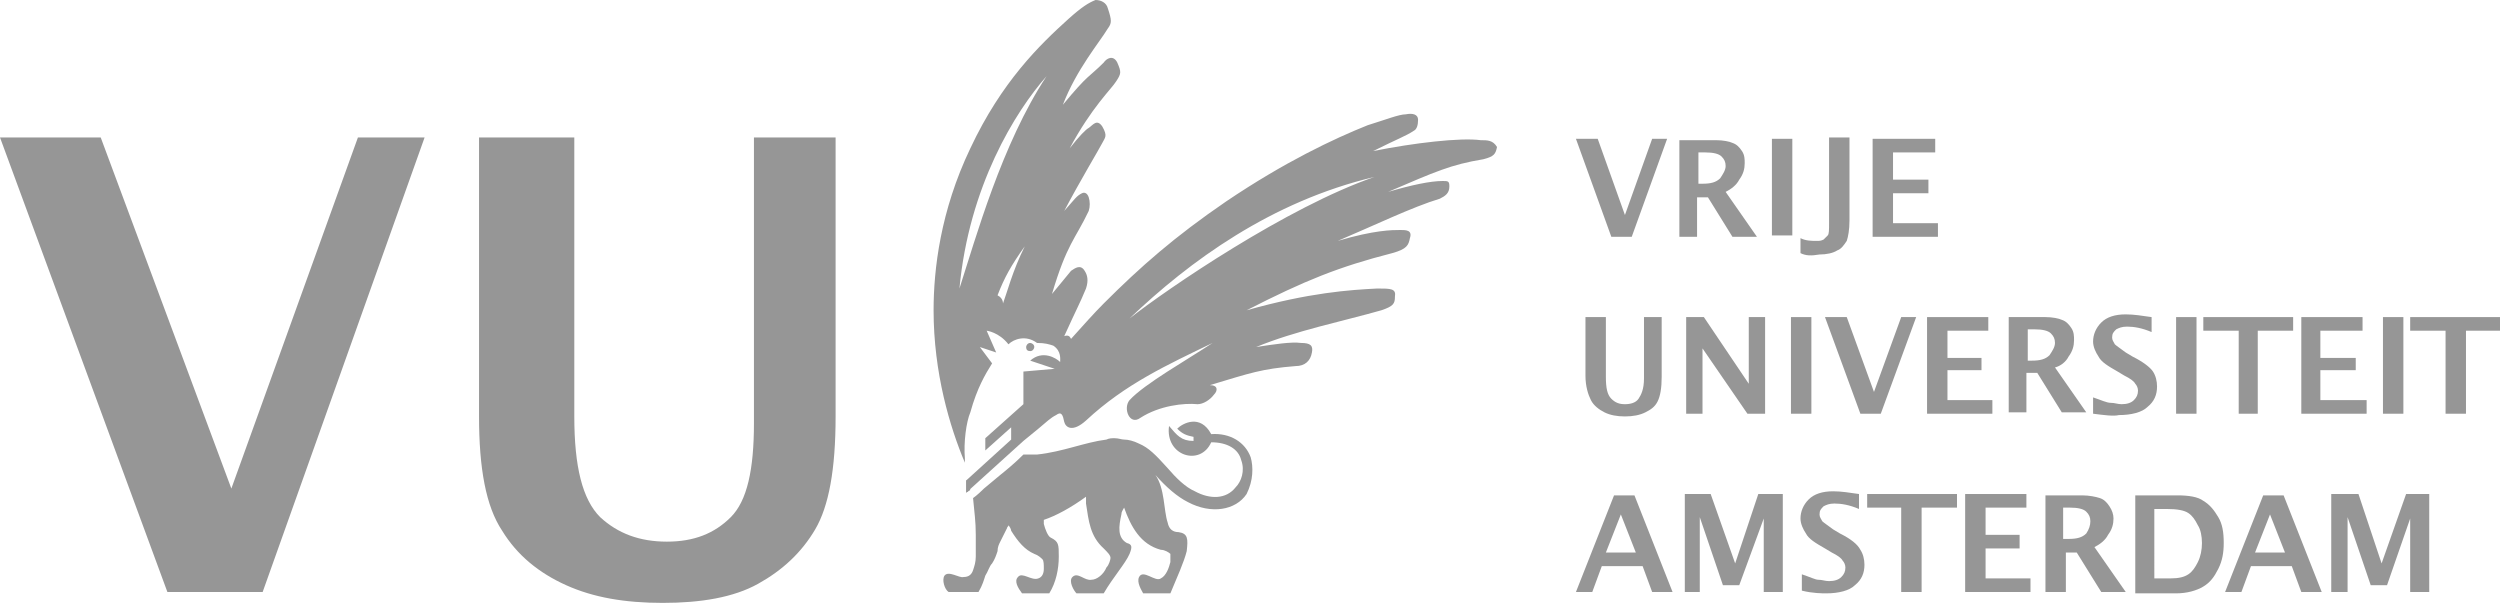 <?xml version="1.0" encoding="utf-8"?>
<svg viewBox="13.5 5.3 183.7 44.3" width="183.7" height="44.3" xmlns="http://www.w3.org/2000/svg">
  <defs>
    <style type="text/css">
	.Arched_x0020_Green{fill:url(#SVGID_1_);stroke:#FFFFFF;stroke-width:0.25;stroke-miterlimit:1;}
	.st0{fill:#FFFFFF;}
	.st1{fill:#0089CF;}
</style>
  </defs>
  <polygon class="st1" points="193.2,35.7 193.2,29.6 190.6,29.6 190.6,28.6 197.2,28.6 197.2,29.6 194.7,29.6 194.7,35.7 " style="fill: rgb(150, 150, 150);" transform="matrix(1, 0, 0, 1, -7.105427357601002e-15, -1.4210854715202004e-14)"/>
  <polygon points="25.8,48.8 13.5,15.4 20.9,15.4 30.5,41.2 39.8,15.4 44.7,15.4 32.8,48.8 " style="fill: rgb(150, 150, 150);" transform="matrix(1, 0, 0, 1, -7.105427357601002e-15, -1.4210854715202004e-14)"/>
  <path d="M48.8,15.4h6.9v20.5c0,3.7,0.6,6.1,1.9,7.4c1.3,1.2,2.9,1.8,4.9,1.8c2,0,3.5-0.6,4.7-1.8c1.2-1.2,1.7-3.5,1.7-6.9v-21h6&#10;&#9;v20.5c0,3.9-0.5,6.6-1.5,8.3c-1,1.7-2.4,3-4.2,4c-1.8,1-4.2,1.4-7,1.4c-2.8,0-5.1-0.4-7.1-1.3c-2-0.9-3.6-2.2-4.7-4&#10;&#9;c-1.2-1.8-1.7-4.6-1.7-8.4V15.4z" style="fill: rgb(150, 150, 150);" transform="matrix(1, 0, 0, 1, -7.105427357601002e-15, -1.4210854715202004e-14)"/>
  <path class="st0" d="M84.5,40.6v0.9l0.3-0.2c-0.1-0.2-0.1-0.5-0.2-0.7L84.5,40.6z" style="fill: rgb(150, 150, 150);" transform="matrix(1, 0, 0, 1, -7.105427357601002e-15, -1.4210854715202004e-14)"/>
  <path class="st1" d="M88.9,30.8c0-0.1,0.1-0.3,0.3-0.3c0.1,0,0.3,0.1,0.3,0.3c0,0.1-0.1,0.3-0.3,0.3C89,31.1,88.9,31,88.9,30.8" style="fill: rgb(150, 150, 150);" transform="matrix(1, 0, 0, 1, -7.105427357601002e-15, -1.4210854715202004e-14)"/>
  <path class="st1" d="M105.4,38.9c-0.4-1.1-1.5-1.8-2.9-1.7c-0.8-1.5-2.1-0.8-2.5-0.4c0.4,0.4,0.7,0.5,1.2,0.6v0.3&#10;&#9;c-0.9,0-1.2-0.4-1.8-1.1c-0.3,2.2,2.3,3,3.1,1.2c1.2,0,2,0.5,2.2,1.3c0.3,0.8,0,1.6-0.4,2c-0.7,0.9-1.9,0.9-3,0.3&#10;&#9;c-0.7-0.3-1.4-1-2-1.7c-0.9-1-1.4-1.5-2.1-1.8c-0.4-0.2-0.8-0.3-1.1-0.3c-0.2,0-0.4-0.1-0.7-0.1c-0.2,0-0.4,0-0.6,0.1&#10;&#9;c-1.6,0.2-3.2,0.9-5.1,1.1h-1c-0.6,0.6-1.2,1.1-1.7,1.5l-1.2,1c0,0,0,0,0,0c-0.5,0.5-0.8,0.7-0.8,0.7c0.1,1.1,0.2,1.7,0.2,2.7&#10;&#9;c0,0.9,0,1.3,0,1.6c0,0.4-0.1,0.7-0.2,1c-0.1,0.3-0.3,0.5-0.7,0.5c-0.3,0.1-1.1-0.5-1.4-0.1c-0.2,0.3,0,1,0.3,1.2h2.2&#10;&#9;c0.3-0.5,0.4-0.9,0.5-1.2c0.2-0.3,0.3-0.7,0.5-0.9c0.2-0.3,0.3-0.6,0.4-0.9c0-0.3,0.1-0.5,0.2-0.7c0.2-0.4,0.4-0.8,0.5-1&#10;&#9;c0-0.1,0.1-0.1,0.1-0.2c0.1,0.1,0.2,0.3,0.2,0.4c0.5,0.8,1,1.4,1.7,1.7c0.3,0.1,0.5,0.3,0.6,0.4c0.1,0.1,0.1,0.4,0.1,0.7&#10;&#9;c0,0.3-0.1,0.6-0.4,0.7c-0.5,0.2-1.2-0.5-1.5-0.1c-0.3,0.3,0,0.8,0.3,1.2h2c0.5-0.8,0.7-1.8,0.7-2.7c0-0.9,0-1.1-0.6-1.4&#10;&#9;c-0.2-0.1-0.4-0.6-0.5-1c0-0.1,0-0.1,0-0.3c0.9-0.3,2-0.9,3.1-1.7c0,0.2,0,0.3,0,0.5c0.2,1.3,0.3,2.4,1.3,3.3&#10;&#9;c0.3,0.3,0.5,0.5,0.5,0.7c0,0.1-0.1,0.5-0.3,0.7c-0.2,0.5-0.7,0.9-1.1,0.9c-0.5,0.1-1-0.6-1.4-0.2c-0.3,0.3,0.1,1,0.3,1.2h2&#10;&#9;c0.7-1.2,1.6-2.2,1.9-2.9c0.2-0.5,0.2-0.7-0.2-0.8c-0.7-0.4-0.6-1.2-0.4-2.1c0-0.2,0.1-0.3,0.2-0.5c0.5,1.4,1.2,2.7,2.7,3.1&#10;&#9;c0.3,0,0.6,0.2,0.7,0.3c0,0.1,0,0.4,0,0.6c-0.1,0.4-0.3,1-0.7,1.2c-0.4,0.3-1.3-0.7-1.6-0.1c-0.2,0.4,0.2,1,0.3,1.2h2&#10;&#9;c0.5-1.2,1-2.3,1.2-3.1c0.1-0.9,0.1-1.3-0.6-1.4c-0.4,0-0.7-0.2-0.8-0.7c-0.3-0.9-0.2-2.5-0.9-3.5c0.8,0.9,1.6,1.6,2.4,2&#10;&#9;c1.7,0.9,3.5,0.6,4.3-0.6C105.6,40.6,105.6,39.6,105.4,38.9" style="fill: rgb(150, 150, 150);" transform="matrix(1, 0, 0, 1, -7.105427357601002e-15, -1.4210854715202004e-14)"/>
  <path class="st1" d="M122.3,15.6c-1.5-0.2-4.9,0.2-7.9,0.8c1.8-0.9,2.4-1.1,3-1.5c0.2-0.1,0.3-0.4,0.3-0.8c0-0.4-0.4-0.5-0.9-0.4&#10;&#9;c-0.5,0-1.5,0.4-2.8,0.8c-2.5,1-6.1,2.7-10.4,5.6c-3.8,2.6-6.3,4.8-9,7.5c-0.7,0.7-1.5,1.6-2.4,2.6C92.1,30,92,29.9,91.7,30&#10;&#9;c1-2.2,1.1-2.3,1.6-3.5c0.2-0.6,0.1-1-0.1-1.3c-0.3-0.5-0.7-0.2-1,0c-0.4,0.5-0.5,0.6-1.4,1.7c1.1-3.7,1.7-4,2.7-6.1&#10;&#9;c0.1-0.3,0.1-0.7,0-1c-0.1-0.3-0.3-0.4-0.5-0.3c-0.4,0.2-0.5,0.4-1.3,1.3c1.1-2.1,2.6-4.6,2.8-5c0.2-0.4,0.4-0.5,0-1.2&#10;&#9;c-0.4-0.6-0.7-0.1-1,0.1c-0.2,0.1-0.7,0.6-1.4,1.5c1.6-3,3.1-4.4,3.4-4.9c0.4-0.6,0.4-0.7,0.1-1.4c-0.3-0.6-0.8-0.3-1,0&#10;&#9;c-1.1,1.1-1.1,0.8-3,3.1c1-2.6,2.7-4.6,3.3-5.6c0.3-0.4,0.3-0.6,0-1.5c-0.1-0.4-0.5-0.6-0.9-0.6C93.5,5.5,93,5.8,92,6.7&#10;&#9;c-2.1,1.9-4.9,4.6-7.2,9.5c-2.2,4.6-2.7,8.9-2.7,11.9c0,4.6,1.2,8.6,2.3,11.2c0-0.1,0-0.2,0-0.3c-0.1-1.2,0.1-2.7,0.4-3.4&#10;&#9;c0.5-1.8,1.1-2.8,1.6-3.6l-0.9-1.2l1.2,0.4L86,29.6c0,0,0.9,0.1,1.6,1c0.4-0.4,1.3-0.7,2.1-0.1c0.6,0,0.9,0.1,1.2,0.2&#10;&#9;c0.6,0.4,0.5,1,0.5,1.2c-0.3-0.3-1.3-0.9-2.2-0.1l1.8,0.6l-2.3,0.2V35l-2.8,2.5v0.9l1.9-1.7v0.9l-3.3,3v0.9l4.2-3.8v0l1.1-0.9l0,0&#10;&#9;c0.6-0.5,0.9-0.8,1.3-1c0.4-0.3,0.5,0,0.6,0.5c0.1,0.4,0.6,0.8,1.6-0.1c2.9-2.7,6-4.1,9.3-5.7c-1.8,1.2-5,3-6.1,4.2&#10;&#9;c-0.5,0.6,0,1.9,0.8,1.3c1.4-0.9,3.2-1.1,4.2-1c0.4,0,0.9-0.3,1.2-0.7c0.3-0.3,0.3-0.7-0.3-0.7c3-0.9,3.8-1.2,6.3-1.4&#10;&#9;c0.7,0,1.1-0.4,1.2-1c0.1-0.5-0.1-0.7-0.8-0.7c-0.7-0.1-2,0.1-3.3,0.3c2.9-1.2,6.4-1.9,9.2-2.7c0.9-0.3,1-0.5,1-1&#10;&#9;c0.1-0.6-0.3-0.6-1.3-0.6c-2,0.1-5,0.3-9.6,1.6c4.3-2.2,6.8-3.2,10.7-4.2c1.1-0.3,1.2-0.6,1.3-1.1c0.2-0.6-0.3-0.6-0.7-0.6&#10;&#9;c-0.6,0-1.9,0-4.6,0.8c2.6-1.1,5.5-2.5,7.5-3.1c0.4-0.2,0.7-0.4,0.7-0.9c0-0.4-0.1-0.4-0.5-0.4c-0.9,0-2.3,0.3-4,0.8&#10;&#9;c3.5-1.5,4.6-2,7-2.4c0.8-0.2,0.9-0.4,1-0.9C123.2,15.6,122.8,15.6,122.3,15.6 M87.2,27.6c0-0.3-0.2-0.5-0.4-0.6&#10;&#9;c0.5-1.3,1-2.2,2-3.6C87.9,25.2,87.5,26.8,87.2,27.6 M84,26.5c0.7-7.5,4.1-13,6.4-15.6C87.1,15.9,85.2,22.8,84,26.5 M96.5,28.7&#10;&#9;c4.4-4.2,10.4-8.6,18-10.4C108.1,20.5,99.3,26.5,96.5,28.7" style="fill: rgb(150, 150, 150);" transform="matrix(1, 0, 0, 1, -7.105427357601002e-15, -1.4210854715202004e-14)"/>
  <polygon class="st1" points="131.9,22.7 129.3,15.5 130.9,15.5 132.9,21.1 134.9,15.5 136,15.5 133.4,22.7 " style="fill: rgb(150, 150, 150);" transform="matrix(1, 0, 0, 1, -7.105427357601002e-15, -1.4210854715202004e-14)"/>
  <g transform="matrix(1, 0, 0, 1, -7.105427357601002e-15, -1.4210854715202004e-14)">
    <path class="st1" d="M138.3,18.8h0.3c0.6,0,1-0.1,1.3-0.4c0.2-0.3,0.4-0.6,0.4-0.9c0-0.3-0.1-0.5-0.3-0.7c-0.2-0.2-0.6-0.3-1.2-0.3&#10;&#9;&#9;h-0.5V18.8z M136.9,22.7v-7.1h2.7c0.5,0,1,0.1,1.2,0.2c0.3,0.1,0.5,0.3,0.7,0.6c0.2,0.3,0.2,0.6,0.2,0.9c0,0.4-0.1,0.8-0.4,1.2&#10;&#9;&#9;c-0.2,0.4-0.6,0.7-1,0.9l2.3,3.3h-1.8l-1.8-2.9h-0.8v2.9H136.9z" style="fill: rgb(150, 150, 150);"/>
  </g>
  <rect x="143.7" y="15.5" class="st1" width="1.5" height="7.1" style="fill: rgb(150, 150, 150);" transform="matrix(1, 0, 0, 1, -7.105427357601002e-15, -1.4210854715202004e-14)"/>
  <g transform="matrix(1, 0, 0, 1, -7.105427357601002e-15, -1.4210854715202004e-14)">
    <path class="st1" d="M145.8,23.9l0-1.1c0.4,0.2,0.8,0.2,1.2,0.2c0.2,0,0.3,0,0.5-0.1c0.1-0.1,0.2-0.2,0.3-0.3&#10;&#9;&#9;c0.1-0.1,0.1-0.4,0.1-0.9v-6.3h1.5v6.1c0,0.7-0.1,1.2-0.2,1.5c-0.2,0.3-0.4,0.6-0.7,0.7c-0.3,0.2-0.8,0.3-1.3,0.3&#10;&#9;&#9;C146.6,24.1,146.2,24.1,145.8,23.9" style="fill: rgb(150, 150, 150);"/>
  </g>
  <polygon class="st1" points="151.1,22.7 151.1,15.5 155.7,15.5 155.7,16.5 152.6,16.5 152.6,18.5 155.2,18.5 155.2,19.5 152.6,19.5 &#10;&#9;152.6,21.7 155.9,21.7 155.9,22.7 " style="fill: rgb(150, 150, 150);" transform="matrix(1, 0, 0, 1, -7.105427357601002e-15, -1.4210854715202004e-14)"/>
  <g transform="matrix(1, 0, 0, 1, -7.105427357601002e-15, -1.4210854715202004e-14)">
    <path class="st1" d="M130,28.6h1.5V33c0,0.8,0.1,1.3,0.4,1.6c0.3,0.3,0.6,0.4,1,0.4c0.4,0,0.8-0.1,1-0.4c0.2-0.3,0.4-0.7,0.4-1.5&#10;&#9;&#9;v-4.5h1.3V33c0,0.8-0.1,1.4-0.3,1.8c-0.2,0.4-0.5,0.6-0.9,0.8c-0.4,0.2-0.9,0.3-1.5,0.3c-0.6,0-1.1-0.1-1.5-0.3&#10;&#9;&#9;c-0.4-0.2-0.8-0.5-1-0.9c-0.2-0.4-0.4-1-0.4-1.8V28.6z" style="fill: rgb(150, 150, 150);"/>
  </g>
  <polygon class="st1" points="137.4,35.7 137.4,28.6 138.7,28.6 142,33.5 142,28.6 143.2,28.6 143.2,35.7 141.9,35.7 138.6,30.9 &#10;&#9;138.6,35.7 " style="fill: rgb(150, 150, 150);" transform="matrix(1, 0, 0, 1, -7.105427357601002e-15, -1.4210854715202004e-14)"/>
  <rect x="145.1" y="28.6" class="st1" width="1.5" height="7.1" style="fill: rgb(150, 150, 150);" transform="matrix(1, 0, 0, 1, -7.105427357601002e-15, -1.4210854715202004e-14)"/>
  <polygon class="st1" points="150.2,35.7 147.6,28.6 149.2,28.6 151.2,34.1 153.2,28.6 154.3,28.6 151.7,35.7 " style="fill: rgb(150, 150, 150);" transform="matrix(1, 0, 0, 1, -7.105427357601002e-15, -1.4210854715202004e-14)"/>
  <polygon class="st1" points="155.1,35.7 155.1,28.6 159.6,28.6 159.6,29.6 156.6,29.6 156.6,31.6 159.1,31.6 159.1,32.5 156.6,32.5 &#10;&#9;156.6,34.7 159.9,34.7 159.9,35.7 " style="fill: rgb(150, 150, 150);" transform="matrix(1, 0, 0, 1, -7.105427357601002e-15, -1.4210854715202004e-14)"/>
  <g transform="matrix(1, 0, 0, 1, -7.105427357601002e-15, -1.4210854715202004e-14)">
    <path class="st1" d="M162.5,31.8h0.3c0.6,0,1-0.1,1.3-0.4c0.2-0.3,0.4-0.6,0.4-0.9c0-0.3-0.1-0.5-0.3-0.7c-0.2-0.2-0.6-0.3-1.2-0.3&#10;&#9;&#9;h-0.5V31.8z M161.1,35.7v-7.1h2.7c0.5,0,1,0.1,1.2,0.2c0.3,0.1,0.5,0.3,0.7,0.6c0.2,0.3,0.2,0.6,0.2,0.9c0,0.4-0.1,0.8-0.4,1.2&#10;&#9;&#9;c-0.2,0.4-0.6,0.7-1,0.8l2.3,3.3h-1.8l-1.8-2.9h-0.8v2.9H161.1z" style="fill: rgb(150, 150, 150);"/>
    <path class="st1" d="M167.3,35.7v-1.2c0.6,0.2,1,0.4,1.3,0.4c0.3,0,0.5,0.1,0.8,0.1c0.4,0,0.7-0.1,0.9-0.3c0.2-0.2,0.3-0.4,0.3-0.7&#10;&#9;&#9;c0-0.2-0.1-0.4-0.2-0.5c-0.1-0.2-0.4-0.4-0.8-0.6l-0.5-0.3c-0.7-0.4-1.2-0.7-1.4-1.1c-0.2-0.3-0.4-0.7-0.4-1.1c0-0.5,0.2-1,0.6-1.4&#10;&#9;&#9;c0.4-0.4,1-0.6,1.8-0.6c0.6,0,1.2,0.1,1.9,0.2v1.1c-0.7-0.3-1.3-0.4-1.8-0.4c-0.4,0-0.6,0.1-0.8,0.2c-0.2,0.2-0.3,0.3-0.3,0.6&#10;&#9;&#9;c0,0.2,0.1,0.3,0.2,0.5c0.1,0.1,0.4,0.3,0.8,0.6l0.5,0.3c0.8,0.4,1.3,0.8,1.5,1.1c0.2,0.3,0.3,0.7,0.3,1.1c0,0.6-0.2,1.1-0.7,1.5&#10;&#9;&#9;c-0.4,0.4-1.2,0.6-2.1,0.6C168.8,35.9,168.1,35.8,167.3,35.7" style="fill: rgb(150, 150, 150);"/>
  </g>
  <rect x="173.4" y="28.6" class="st1" width="1.5" height="7.1" style="fill: rgb(150, 150, 150);" transform="matrix(1, 0, 0, 1, -7.105427357601002e-15, -1.4210854715202004e-14)"/>
  <polygon class="st1" points="178,35.7 178,29.6 175.4,29.6 175.4,28.6 182,28.6 182,29.6 179.4,29.6 179.4,35.7 " style="fill: rgb(150, 150, 150);" transform="matrix(1, 0, 0, 1, -7.105427357601002e-15, -1.4210854715202004e-14)"/>
  <polygon class="st1" points="182.6,35.7 182.6,28.6 187.1,28.6 187.1,29.6 184,29.6 184,31.6 186.6,31.6 186.6,32.5 184,32.5 &#10;&#9;184,34.7 187.4,34.7 187.4,35.7 " style="fill: rgb(150, 150, 150);" transform="matrix(1, 0, 0, 1, -7.105427357601002e-15, -1.4210854715202004e-14)"/>
  <rect x="188.6" y="28.6" class="st1" width="1.5" height="7.1" style="fill: rgb(150, 150, 150);" transform="matrix(1, 0, 0, 1, -7.105427357601002e-15, -1.4210854715202004e-14)"/>
  <path class="st1" d="M131.5,45.9h2.2l-1.1-2.8L131.5,45.9z M129.3,48.8l2.8-7.1h1.5l2.8,7.1h-1.5l-0.7-1.9h-3l-0.7,1.9H129.3z" style="fill: rgb(150, 150, 150);" transform="matrix(1, 0, 0, 1, -7.105427357601002e-15, -1.4210854715202004e-14)"/>
  <polygon class="st1" points="137.3,48.8 137.3,41.6 139.2,41.6 141,46.7 142.7,41.6 144.5,41.6 144.5,48.8 143.1,48.8 143.1,43.4 &#10;&#9;141.3,48.3 140.1,48.3 138.4,43.3 138.4,48.8 " style="fill: rgb(150, 150, 150);" transform="matrix(1, 0, 0, 1, -7.105427357601002e-15, -1.4210854715202004e-14)"/>
  <g transform="matrix(1, 0, 0, 1, -7.105427357601002e-15, -1.4210854715202004e-14)">
    <path class="st1" d="M145.9,48.7v-1.2c0.6,0.2,1,0.4,1.2,0.4c0.3,0,0.5,0.1,0.8,0.1c0.4,0,0.7-0.1,0.9-0.3c0.2-0.2,0.3-0.4,0.3-0.7&#10;&#9;&#9;c0-0.2-0.1-0.4-0.2-0.5c-0.1-0.2-0.4-0.4-0.8-0.6l-0.5-0.3c-0.7-0.4-1.2-0.7-1.4-1.1c-0.2-0.3-0.4-0.7-0.4-1.1c0-0.5,0.2-1,0.6-1.4&#10;&#9;&#9;c0.4-0.4,1-0.6,1.8-0.6c0.6,0,1.2,0.1,1.9,0.2v1.1c-0.7-0.3-1.3-0.4-1.8-0.4c-0.4,0-0.6,0.1-0.8,0.2c-0.2,0.2-0.3,0.3-0.3,0.6&#10;&#9;&#9;c0,0.2,0.1,0.3,0.2,0.5c0.1,0.1,0.4,0.3,0.8,0.6l0.5,0.3c0.8,0.4,1.3,0.8,1.5,1.2c0.2,0.3,0.3,0.7,0.3,1.1c0,0.6-0.2,1.1-0.7,1.5&#10;&#9;&#9;c-0.4,0.4-1.2,0.6-2.1,0.6C147.4,48.9,146.7,48.9,145.9,48.7" style="fill: rgb(150, 150, 150);"/>
  </g>
  <polygon class="st1" points="153.2,48.8 153.2,42.6 150.7,42.6 150.7,41.6 157.3,41.6 157.3,42.6 154.7,42.6 154.7,48.8 " style="fill: rgb(150, 150, 150);" transform="matrix(1, 0, 0, 1, -7.105427357601002e-15, -1.4210854715202004e-14)"/>
  <polygon class="st1" points="157.9,48.8 157.9,41.6 162.4,41.6 162.4,42.6 159.4,42.6 159.4,44.6 161.9,44.6 161.9,45.6 159.4,45.6 &#10;&#9;159.4,47.8 162.7,47.8 162.7,48.8 " style="fill: rgb(150, 150, 150);" transform="matrix(1, 0, 0, 1, -7.105427357601002e-15, -1.4210854715202004e-14)"/>
  <g transform="matrix(1, 0, 0, 1, -7.105427357601002e-15, -1.4210854715202004e-14)">
    <path class="st1" d="M165.2,44.9h0.3c0.6,0,1-0.1,1.3-0.4c0.2-0.3,0.3-0.6,0.3-0.9c0-0.3-0.1-0.5-0.3-0.7c-0.2-0.2-0.6-0.3-1.2-0.3&#10;&#9;&#9;h-0.5V44.9z M163.8,48.8v-7.1h2.7c0.5,0,1,0.1,1.3,0.2c0.3,0.1,0.5,0.3,0.7,0.6c0.2,0.3,0.3,0.6,0.3,0.9c0,0.4-0.1,0.8-0.4,1.2&#10;&#9;&#9;c-0.2,0.4-0.6,0.7-1,0.9l2.3,3.3h-1.8l-1.8-2.9h-0.8v2.9H163.8z" style="fill: rgb(150, 150, 150);"/>
    <path class="st1" d="M171.9,47.8h1.1c0.6,0,1-0.1,1.3-0.3c0.3-0.2,0.5-0.5,0.7-0.9c0.2-0.4,0.3-0.9,0.3-1.4c0-0.5-0.1-1-0.3-1.3&#10;&#9;&#9;c-0.2-0.4-0.4-0.7-0.7-0.9c-0.3-0.2-0.8-0.3-1.6-0.3h-0.9V47.8z M170.4,48.8v-7.1h3.1c0.8,0,1.5,0.1,1.9,0.4&#10;&#9;&#9;c0.5,0.3,0.8,0.7,1.1,1.2c0.3,0.5,0.4,1.1,0.4,1.9c0,0.7-0.1,1.3-0.4,1.9c-0.3,0.6-0.6,1-1.1,1.3c-0.5,0.3-1.2,0.5-2,0.5H170.4z" style="fill: rgb(150, 150, 150);"/>
  </g>
  <path class="st1" d="M179.2,45.9h2.2l-1.1-2.8L179.2,45.9z M177,48.8l2.8-7.1h1.5l2.8,7.1h-1.5l-0.7-1.9h-3l-0.7,1.9H177z" style="fill: rgb(150, 150, 150);" transform="matrix(1, 0, 0, 1, -7.105427357601002e-15, -1.4210854715202004e-14)"/>
  <polygon class="st1" points="184.8,48.8 184.8,41.6 186.8,41.6 188.5,46.7 190.3,41.6 192,41.6 192,48.8 190.6,48.8 190.6,43.4 &#10;&#9;188.9,48.3 187.7,48.3 186,43.3 186,48.8 " style="fill: rgb(150, 150, 150);" transform="matrix(1, 0, 0, 1, -7.105427357601002e-15, -1.4210854715202004e-14)"/>
</svg>